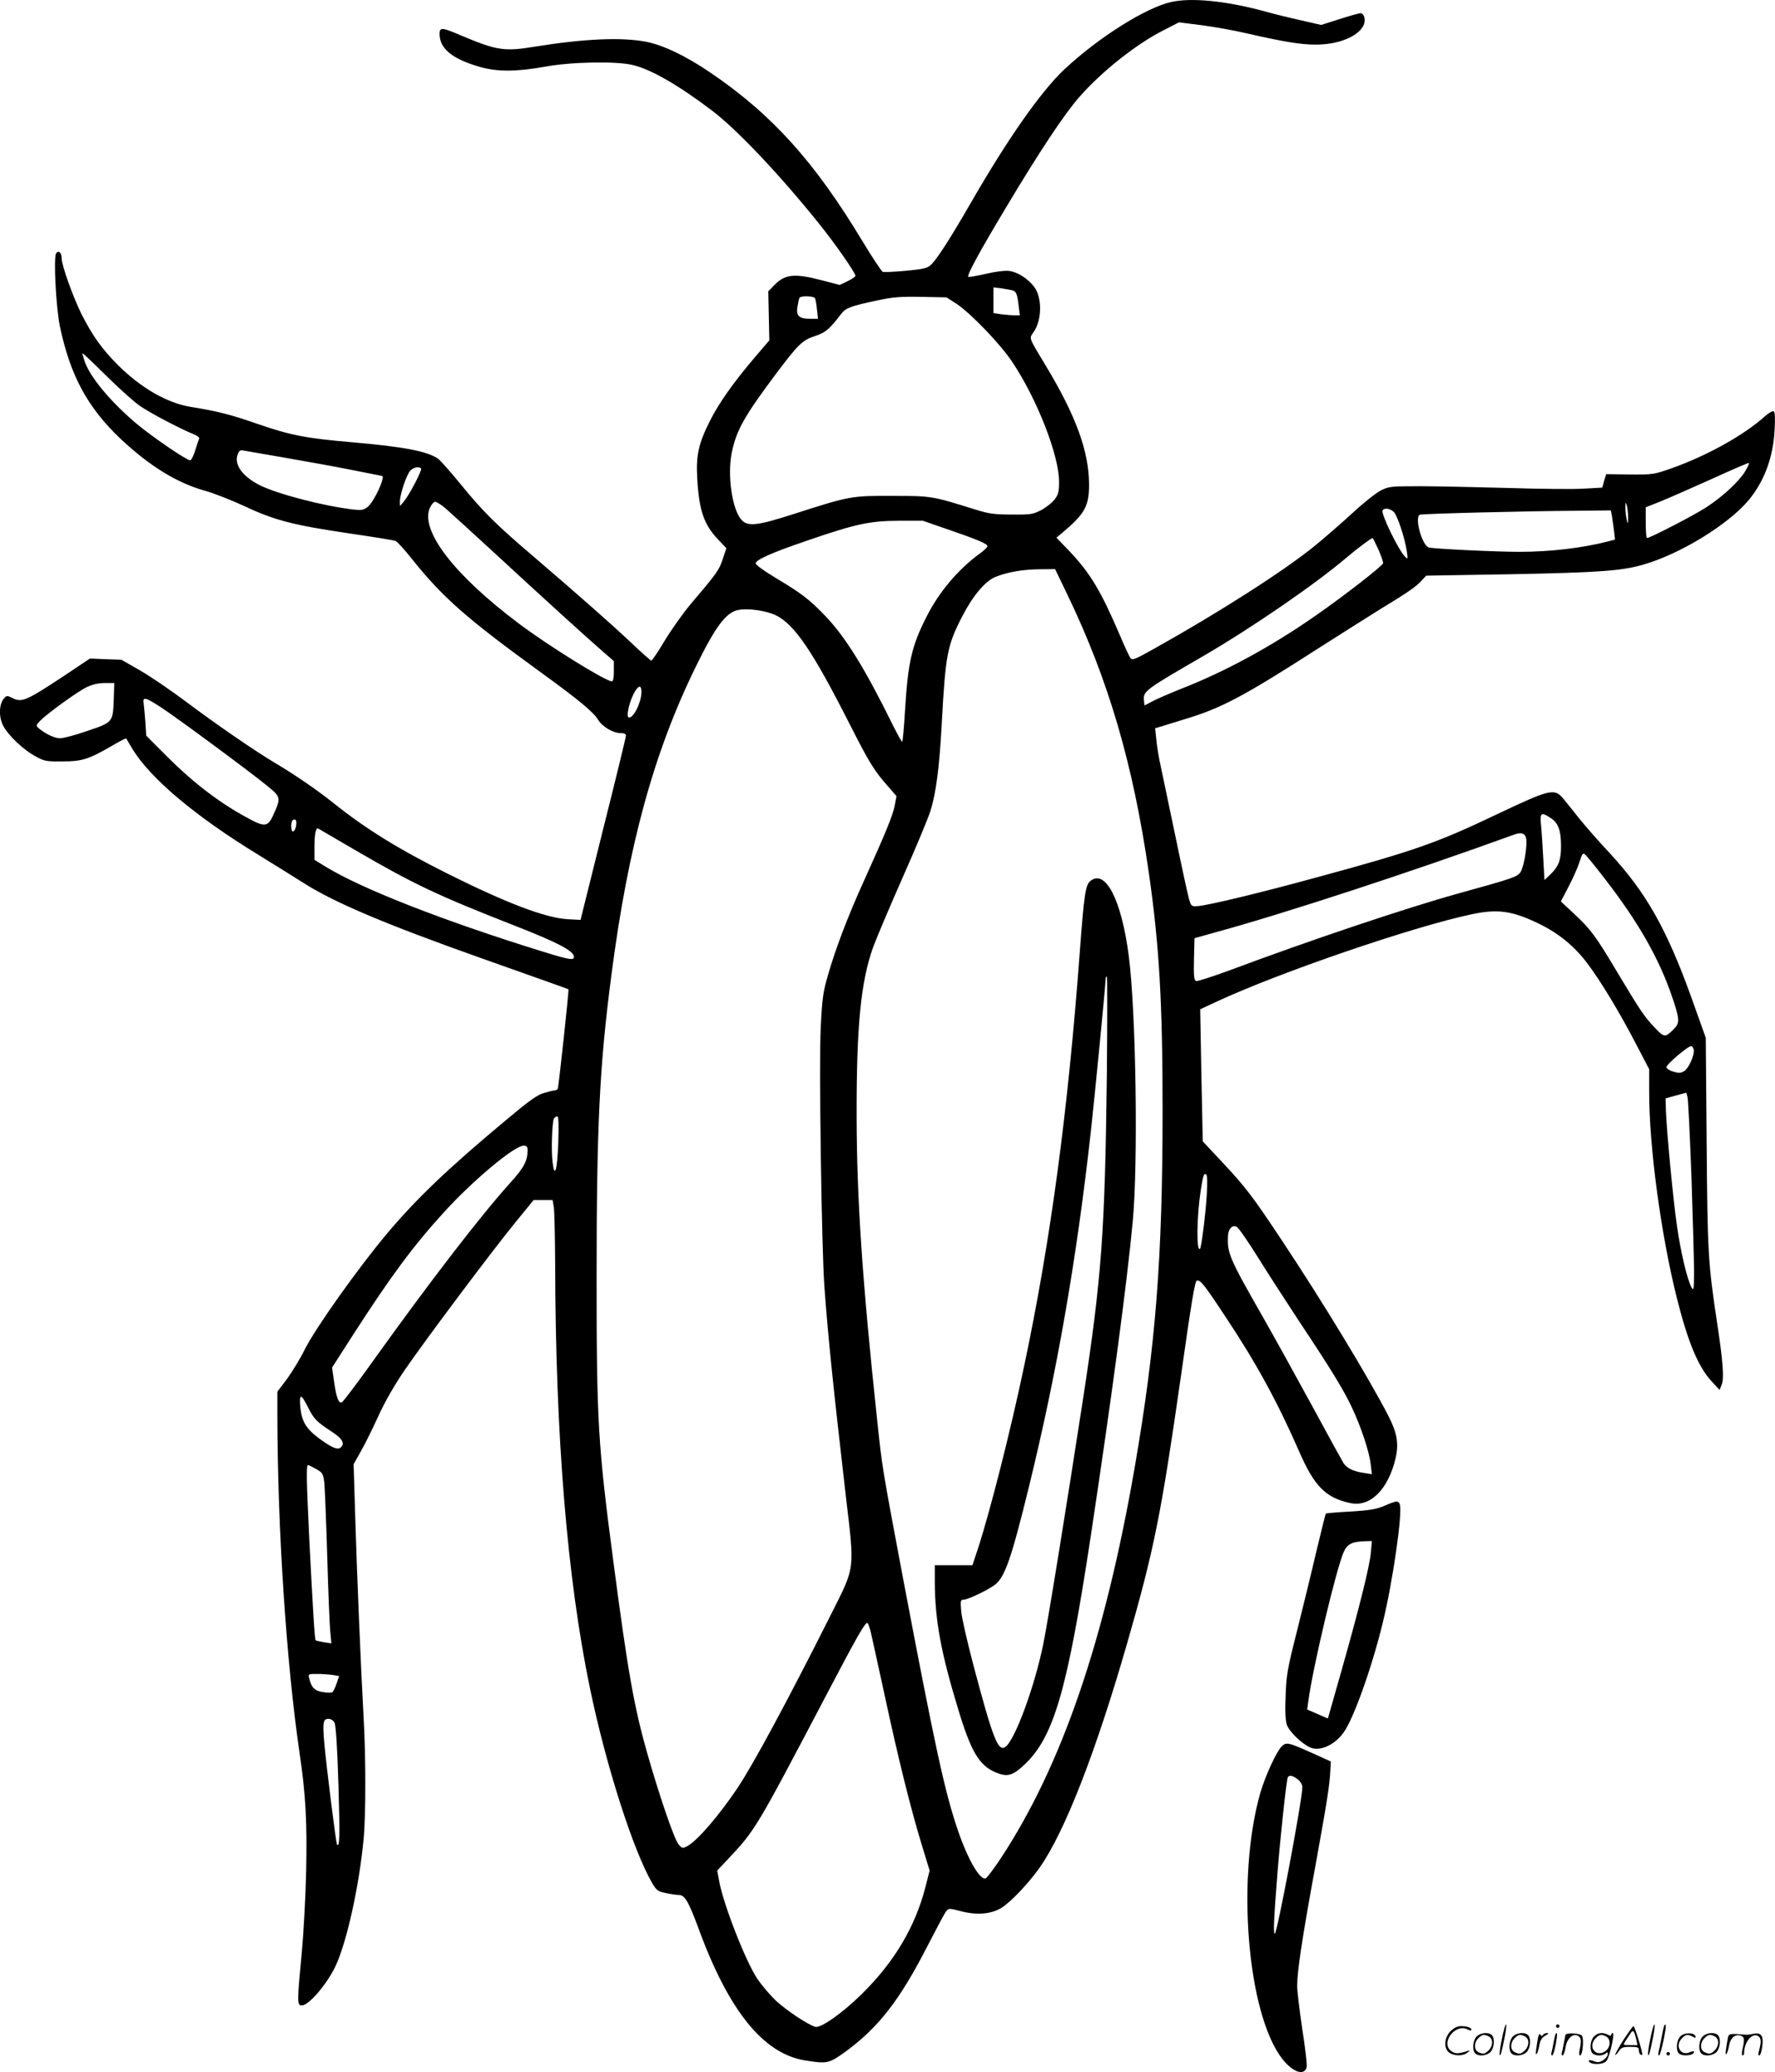 <svg version="1.0" xmlns="http://www.w3.org/2000/svg"
  viewBox="0 0 1028.649 1200.278"
 preserveAspectRatio="xMidYMid meet">
<g transform="translate(-0.26,1200.661) scale(0.1,-0.1)"
fill="#000000" stroke="none">
<path d="M6790 11995 c-148 -33 -421 -205 -620 -391 -136 -128 -330 -405 -545
-779 -115 -199 -193 -321 -228 -353 -20 -19 -42 -24 -145 -34 -66 -6 -126 -9
-134 -6 -7 3 -60 83 -117 177 -279 463 -525 735 -883 978 -143 97 -274 159
-373 178 -142 27 -361 17 -645 -29 -176 -29 -219 -22 -430 67 -107 46 -120 46
-120 7 0 -86 75 -146 237 -192 101 -28 209 -27 373 2 149 28 407 33 505 11
105 -23 266 -115 464 -265 147 -112 391 -370 621 -656 94 -117 210 -284 210
-301 0 -5 -20 -19 -45 -31 l-46 -22 -104 27 c-161 42 -215 36 -280 -33 l-30
-31 3 -142 3 -142 -88 -103 c-124 -146 -206 -263 -258 -367 -64 -128 -79 -196
-72 -325 10 -187 38 -270 118 -355 l51 -54 -21 -63 c-21 -64 -33 -81 -186
-261 -44 -52 -111 -147 -150 -211 -38 -64 -73 -116 -78 -116 -4 0 -56 46 -115
102 -112 106 -306 277 -577 509 -207 176 -288 257 -414 412 -57 70 -115 135
-129 146 -63 44 -201 70 -502 96 -266 23 -353 40 -545 106 -161 56 -230 73
-389 99 -135 22 -288 110 -422 244 -92 92 -148 172 -210 295 -50 102 -114 281
-114 321 0 33 -18 49 -32 29 -16 -24 -1 -313 22 -424 60 -285 161 -470 352
-651 168 -157 324 -254 488 -300 52 -14 157 -56 233 -91 172 -81 283 -109 609
-157 136 -20 255 -39 263 -43 9 -3 53 -51 97 -107 179 -223 316 -343 746 -655
215 -156 303 -228 331 -274 24 -40 87 -77 130 -77 21 0 31 -5 31 -15 0 -8 -59
-252 -132 -541 l-131 -526 -76 4 c-129 8 -352 93 -691 262 -290 145 -476 260
-665 411 -94 75 -225 165 -335 230 -120 71 -353 232 -514 353 -88 66 -209 149
-270 184 l-110 63 -91 3 -91 4 -151 -101 c-223 -147 -245 -156 -302 -126 -26
13 -30 13 -45 -4 -28 -31 -32 -103 -7 -154 27 -57 121 -146 192 -183 49 -27
63 -29 154 -28 113 0 151 12 286 90 44 26 81 45 83 43 1 -2 17 -29 35 -59 103
-170 360 -388 726 -612 94 -58 215 -133 270 -168 176 -112 474 -238 1030 -435
345 -122 499 -177 502 -179 4 -3 -57 -567 -62 -577 -4 -5 -12 -9 -19 -9 -7 0
-35 -7 -62 -15 -39 -11 -87 -46 -224 -161 -330 -275 -512 -449 -681 -649 -170
-202 -417 -550 -479 -673 -27 -55 -74 -132 -104 -173 l-56 -74 0 -135 c1 -660
52 -1435 129 -1960 35 -236 44 -398 38 -680 -3 -146 -15 -362 -26 -480 -27
-283 -27 -300 1 -300 40 0 142 119 193 223 66 137 139 465 165 742 13 137 13
476 0 700 -16 285 -40 863 -49 1175 l-9 295 42 75 c24 41 69 133 101 203 36
80 93 179 148 260 112 165 522 712 654 872 l98 120 55 0 55 0 7 -40 c4 -22 7
-170 8 -330 2 -996 69 -1817 201 -2455 93 -449 251 -943 362 -1133 24 -40 32
-47 77 -56 28 -6 62 -11 75 -11 36 0 57 -36 115 -192 175 -479 377 -729 620
-767 125 -20 137 -18 231 50 192 140 316 299 477 614 51 99 99 189 107 199 15
19 16 20 85 2 91 -24 173 -18 233 17 54 32 160 143 226 237 145 208 323 663
507 1302 156 542 196 744 311 1547 59 417 80 544 91 549 20 7 42 -20 166 -208
176 -264 302 -494 427 -780 88 -202 153 -269 296 -300 115 -26 220 77 263 258
20 86 10 147 -42 248 -110 214 -380 660 -619 1019 -169 254 -205 302 -350 457
l-106 113 -8 382 -7 383 99 46 c362 168 1129 431 1472 504 154 33 238 21 396
-56 112 -55 202 -129 276 -227 80 -106 192 -292 288 -478 l71 -136 0 -134 c0
-319 69 -828 161 -1194 64 -254 123 -395 200 -479 l47 -51 12 30 c15 37 8 132
-25 350 -54 355 -57 414 -62 1055 l-5 605 -84 235 c-143 397 -263 608 -473
835 -62 66 -139 154 -172 195 -33 41 -73 92 -90 112 -57 72 -74 68 -399 -86
-340 -162 -474 -209 -1030 -360 -332 -91 -632 -163 -694 -168 -39 -3 -40 -2
-53 42 -7 25 -42 185 -77 355 -36 171 -74 353 -85 405 -12 52 -24 125 -27 161
l-7 67 34 10 c19 6 81 25 139 43 213 64 342 133 776 412 132 84 293 186 359
227 157 95 204 128 236 163 l27 29 480 8 c517 10 652 19 778 56 214 61 494
233 612 375 89 108 141 247 149 405 4 68 2 103 -5 108 -6 4 -28 -9 -49 -27
-123 -111 -337 -230 -543 -303 -103 -36 -108 -37 -242 -36 l-137 2 -12 -39
-11 -39 -107 -6 c-58 -4 -257 -2 -441 4 -184 5 -414 10 -511 10 -167 0 -177
-1 -225 -25 -27 -14 -101 -72 -164 -131 -63 -58 -162 -144 -220 -191 -177
-144 -556 -386 -925 -592 -116 -65 -130 -71 -141 -56 -7 9 -36 71 -64 138
-108 252 -171 356 -290 481 l-75 78 30 25 c135 113 160 157 159 288 -2 189
-76 393 -249 680 -105 175 -99 158 -71 200 48 70 48 199 2 260 -37 48 -96 86
-145 92 -24 3 -77 -3 -136 -17 -53 -12 -98 -20 -101 -17 -9 9 66 147 219 402
195 326 338 541 425 640 130 148 329 306 489 387 l88 45 135 -17 c74 -10 187
-30 250 -45 224 -51 316 -66 405 -67 133 0 245 45 279 110 15 30 5 72 -17 72
-8 0 -62 -15 -121 -34 l-107 -34 -122 28 c-67 15 -165 39 -217 54 -218 58
-414 77 -530 51z m-918 -1671 c20 -6 26 -22 34 -90 l7 -54 -30 0 c-17 0 -51 3
-77 6 l-46 7 0 74 0 75 48 -6 c26 -4 54 -9 64 -12z m-1147 -44 c4 -6 9 -35 12
-65 l6 -55 -45 0 c-65 0 -83 17 -74 70 4 24 9 47 12 52 7 12 82 10 89 -2z
m822 -34 c82 -55 252 -231 321 -335 144 -214 272 -542 272 -694 0 -60 -4 -75
-26 -104 -14 -18 -49 -46 -77 -61 -49 -25 -60 -27 -172 -26 -102 0 -133 5
-210 29 -254 79 -252 79 -480 79 -240 1 -246 0 -573 -105 -208 -67 -265 -74
-301 -35 -56 59 -85 263 -57 394 27 128 73 209 254 451 131 174 154 197 228
221 62 21 83 39 152 129 26 34 56 45 207 77 92 20 134 23 257 21 l146 -3 59
-38z m-4907 -437 c59 -58 136 -127 171 -152 58 -41 235 -134 317 -167 18 -7
31 -18 29 -24 -3 -6 -13 -37 -23 -68 -10 -32 -23 -58 -29 -58 -21 0 -220 136
-312 213 -149 126 -266 266 -299 358 -7 23 -14 44 -14 47 0 7 24 -16 160 -149z
m1015 -454 c116 -20 288 -51 383 -70 95 -19 175 -35 177 -35 25 0 -44 -150
-82 -180 -23 -18 -35 -20 -82 -15 -173 20 -441 90 -543 141 -101 51 -150 120
-128 178 8 23 15 27 38 22 15 -3 122 -21 237 -41z m8462 -77 c-34 -58 -127
-145 -223 -208 -69 -46 -329 -180 -347 -180 -4 0 -7 40 -7 89 l0 89 83 33 c45
18 179 77 297 130 118 54 216 96 218 94 3 -2 -7 -23 -21 -47z m-7674 15 c8 -7
-66 -150 -99 -190 l-23 -28 -1 26 c0 41 39 158 61 180 19 19 50 25 62 12z
m139 -229 c23 -20 149 -134 278 -253 278 -257 551 -505 638 -580 l62 -54 0
-58 c0 -41 -4 -59 -12 -59 -37 1 -368 206 -539 335 -372 279 -571 536 -516
668 9 20 23 37 31 37 8 0 34 -16 58 -36z m6856 -54 c0 -40 -1 -42 -8 -15 -4
17 -8 48 -8 70 0 34 1 36 8 15 4 -14 8 -45 8 -70z m-1360 33 c22 -19 66 -152
78 -233 6 -41 5 -44 -9 -30 -39 37 -143 252 -132 270 10 16 41 12 63 -7z
m1266 -25 c3 -18 8 -56 12 -85 l6 -52 -38 -10 c-151 -39 -336 -61 -518 -61
-132 0 -488 17 -522 25 -40 9 -86 177 -53 190 16 6 600 21 915 23 l192 2 6
-32z m-3866 -72 c182 -62 247 -89 247 -103 0 -6 -19 -25 -43 -42 -128 -93
-239 -225 -312 -371 -84 -166 -105 -259 -122 -530 -6 -105 -14 -190 -17 -190
-4 0 -28 44 -55 98 -161 327 -274 509 -390 630 -93 97 -139 132 -290 222 -61
37 -112 73 -114 82 -4 20 92 63 298 133 282 97 362 114 528 115 l143 0 127
-44z m2513 -123 c16 -37 28 -72 27 -79 -4 -16 -225 -188 -386 -300 -257 -180
-531 -329 -786 -428 -65 -26 -139 -58 -165 -72 l-46 -24 -3 31 c-5 51 8 61
333 249 287 166 661 423 845 580 54 46 139 110 147 110 2 0 17 -30 34 -67z
m-1803 -260 c240 -499 381 -983 472 -1610 61 -423 80 -754 80 -1378 0 -858
-40 -1364 -161 -2065 -174 -1005 -423 -1730 -776 -2267 -41 -61 -80 -114 -88
-117 -32 -12 -101 104 -158 269 -78 225 -134 482 -326 1495 -116 616 -116 615
-145 890 -87 815 -118 1281 -119 1760 -1 526 24 780 96 981 19 52 95 231 169
399 75 168 148 343 163 390 32 104 51 244 65 500 22 409 32 459 122 632 61
117 131 199 190 223 70 28 158 43 254 44 l91 1 71 -147z m-1688 -121 c108 -54
212 -208 420 -617 123 -242 147 -281 232 -377 l46 -53 -10 -53 c-10 -55 -50
-154 -181 -443 -90 -198 -164 -392 -207 -544 -28 -96 -33 -134 -41 -300 -11
-210 5 -1280 21 -1500 22 -301 51 -579 125 -1220 51 -433 55 -398 -89 -685
-249 -495 -446 -860 -539 -1000 -109 -162 -234 -307 -291 -337 -28 -15 -31
-14 -51 10 -24 27 -108 271 -180 522 -78 274 -114 477 -199 1125 -88 666 -96
808 -96 1625 0 897 17 1238 86 1765 97 748 246 1290 489 1785 114 233 175 314
245 328 57 12 165 -4 220 -31z m-3838 -484 c-5 -136 -5 -135 -152 -185 -69
-24 -140 -43 -159 -43 -32 0 -84 25 -124 58 -16 15 -16 17 5 40 38 41 220 173
273 198 33 16 68 24 105 24 l55 0 -3 -92z m3058 40 c-1 -60 -44 -148 -72 -148
-21 0 4 106 38 157 21 32 34 28 34 -9z m-2787 -87 c94 -61 516 -373 615 -454
84 -68 84 -71 37 -174 -30 -67 -50 -69 -154 -11 -168 91 -324 213 -488 380
l-93 93 -5 80 c-3 44 -8 92 -10 108 -6 39 10 35 98 -22z m8058 -644 c42 -28
58 -71 58 -160 1 -80 -14 -120 -61 -165 l-35 -33 -7 128 c-4 70 -9 156 -13
191 -7 72 1 77 58 39z m-7271 -26 c0 -26 -10 -51 -21 -51 -10 0 -12 53 -2 63
12 13 23 7 23 -12z m345 -161 c335 -195 474 -261 932 -440 232 -91 325 -139
331 -172 5 -27 -21 -23 -185 28 -569 176 -1044 362 -1253 490 l-65 40 0 74 c0
75 8 115 22 107 5 -3 103 -60 218 -127z m6781 74 c10 -38 -11 -166 -31 -198
-19 -29 -39 -36 -365 -126 -308 -86 -856 -270 -1324 -445 -98 -36 -185 -64
-192 -61 -12 5 -14 30 -12 127 l3 121 125 35 c396 108 1138 351 1730 566 37
13 60 7 66 -19z m454 -234 c197 -254 318 -466 394 -691 43 -127 44 -148 9
-183 -50 -51 -56 -50 -110 7 -62 65 -85 100 -218 322 -126 211 -152 247 -252
340 l-75 70 45 86 c25 47 53 111 63 142 15 48 20 55 32 44 8 -6 59 -68 112
-137z m518 -994 c6 -29 -28 -106 -54 -123 -21 -13 -31 -14 -64 -4 -22 6 -40
18 -40 26 0 17 130 127 145 122 5 -2 12 -12 13 -21z m-13 -739 c8 -242 15
-490 15 -551 -1 -104 -2 -109 -16 -84 -24 45 -62 204 -83 353 -22 149 -59 541
-64 665 l-2 74 60 17 60 16 7 -25 c4 -14 14 -223 23 -465z m-6567 202 c-6
-161 -21 -213 -33 -115 -9 66 -3 235 8 254 5 6 13 12 19 12 8 0 9 -46 6 -151z
m-178 -46 c0 -60 -21 -100 -96 -183 -173 -191 -471 -578 -801 -1039 -92 -129
-173 -236 -180 -238 -18 -6 -31 27 -44 118 l-12 84 122 190 c218 338 348 514
525 708 166 183 409 387 463 387 18 0 23 -5 23 -27z m3936 -257 c-7 -117 -31
-304 -39 -313 -22 -21 -19 189 4 337 13 85 18 102 31 94 7 -5 9 -43 4 -118z
m300 -368 c59 -95 165 -258 234 -363 183 -275 258 -397 306 -499 55 -116 101
-256 110 -330 l7 -59 -49 8 c-60 9 -96 27 -116 57 -8 13 -90 162 -182 332 -92
169 -221 402 -286 516 -193 338 -206 368 -201 467 1 41 26 67 51 53 10 -5 67
-87 126 -182z m-5507 -866 c33 -65 48 -81 134 -137 64 -41 81 -71 53 -94 -18
-15 -55 2 -129 57 -72 55 -96 97 -104 177 -7 82 4 81 46 -3z m46 -355 c37 -21
40 -27 47 -77 3 -30 11 -224 17 -430 6 -206 14 -404 18 -439 l6 -64 -44 7
c-24 4 -45 9 -47 11 -6 5 -17 193 -37 586 -17 355 -18 429 -7 429 4 0 25 -11
47 -23z m3219 -967 c9 -38 43 -196 77 -351 77 -357 144 -628 208 -841 l51
-167 -24 -94 c-59 -231 -180 -435 -370 -622 -111 -109 -238 -199 -269 -189
-45 14 -162 92 -223 147 -35 32 -85 91 -113 132 -68 102 -197 432 -221 567
l-11 59 63 67 c159 169 162 175 571 953 182 347 225 421 237 414 5 -3 16 -36
24 -75z m-3122 -226 l36 -6 -15 -44 c-8 -24 -19 -47 -25 -50 -5 -3 -29 -3 -54
1 -47 7 -67 26 -79 78 -7 27 -7 27 46 27 30 0 70 -3 91 -6z m9 -276 c8 -16 16
-134 23 -360 9 -301 7 -363 -8 -347 -6 5 -63 461 -74 589 -10 119 -7 140 24
140 14 0 28 -9 35 -22z M6321 6903 c-28 -24 -36 -78 -61 -413 -68 -918 -168
-1667 -322 -2395 -79 -377 -198 -845 -269 -1062 l-31 -93 -109 0 -109 0 0 -97
c1 -222 35 -407 136 -739 73 -242 121 -323 214 -363 70 -30 100 -22 173 47
168 161 246 432 381 1322 120 795 210 1465 243 1820 32 340 19 1218 -23 1540
-42 324 -135 505 -223 433z m96 -1120 c-11 -915 -30 -1174 -137 -1874 -96
-623 -203 -1286 -231 -1424 -51 -252 -168 -567 -222 -599 -41 -25 -71 52 -182
470 -36 137 -69 279 -72 317 -5 61 -4 67 13 67 25 0 140 55 183 87 57 44 95
153 196 565 163 666 276 1313 359 2058 23 207 86 855 86 886 0 8 3 14 7 14 3
0 3 -255 0 -567z M8028 3285 c-47 -20 -83 -27 -198 -34 -77 -4 -142 -10 -144
-12 -2 -2 -27 -103 -56 -224 -28 -121 -79 -328 -112 -460 -55 -217 -61 -253
-65 -371 -4 -87 -1 -144 7 -168 13 -39 87 -111 136 -132 56 -24 141 14 193 87
57 77 164 377 226 632 58 235 116 637 100 688 -8 24 -18 24 -87 -6z m-81 -272
c-7 -79 -67 -321 -173 -694 l-76 -267 -60 26 -60 26 7 51 c25 189 161 764 205
862 20 46 49 60 124 62 l39 1 -6 -67z M7430 1890 c-31 -31 -95 -171 -124 -270
-140 -493 -75 -1280 128 -1540 61 -78 128 -100 141 -47 3 12 -8 110 -25 217
-16 107 -30 222 -30 255 0 82 29 276 105 690 68 375 83 469 87 554 l3 54 -106
48 c-141 63 -152 66 -179 39z m94 -191 c15 -12 26 -30 26 -44 0 -74 -148 -858
-160 -850 -9 6 -5 89 16 355 17 212 52 539 60 552 9 14 30 9 58 -13z M8706
194 c-10 -47 -15 -88 -12 -91 5 -6 9 7 30 110 7 37 10 67 6 67 -4 0 -15 -39
-24 -86z M9020 270 c0 -5 5 -10 10 -10 6 0 10 5 10 10 0 6 -4 10 -10 10 -5 0
-10 -4 -10 -10z M9566 194 c-10 -47 -15 -88 -12 -91 5 -6 9 7 30 110 7 37 10
67 6 67 -4 0 -15 -39 -24 -86z M9646 269 c-3 -8 -10 -41 -16 -74 -6 -33 -14
-68 -16 -77 -3 -10 -1 -18 3 -18 10 0 46 171 38 178 -2 3 -7 -1 -9 -9z M8409
241 c-38 -38 -41 -101 -7 -125 29 -20 79 -20 104 0 18 14 18 15 1 10 -53 -17
-69 -17 -92 -2 -69 45 21 166 94 126 12 -6 21 -7 21 -1 0 12 -25 21 -62 21
-19 0 -39 -10 -59 -29z M9410 189 c-28 -45 -49 -83 -47 -85 2 -3 12 7 21 21
14 21 24 25 66 25 43 0 50 -3 50 -19 0 -11 5 -23 10 -26 6 -3 10 -3 10 1 0 20
-44 164 -51 164 -4 0 -30 -37 -59 -81z m75 4 l7 -33 -42 0 c-42 0 -42 0 -28
23 8 12 21 32 29 44 15 25 22 18 34 -34z M8560 210 c-22 -22 -27 -79 -8 -98
19 -19 66 -14 88 8 22 22 27 79 8 98 -19 19 -66 14 -88 -8z m71 0 c25 -14 25
-54 -1 -80 -23 -23 -33 -24 -61 -10 -25 14 -25 54 1 80 23 23 33 24 61 10z
M8770 210 c-22 -22 -27 -79 -8 -98 19 -19 66 -14 88 8 22 22 27 79 8 98 -19
19 -66 14 -88 -8z m71 0 c25 -14 25 -54 -1 -80 -23 -23 -33 -24 -61 -10 -25
14 -25 54 1 80 23 23 33 24 61 10z M8916 204 c-3 -16 -8 -47 -11 -69 -8 -51
10 -26 19 27 5 27 15 42 34 53 18 10 22 14 10 15 -9 0 -20 -5 -24 -11 -5 -8
-9 -8 -14 1 -5 8 -10 3 -14 -16z M9017 223 c-2 -4 -7 -26 -11 -48 -4 -22 -9
-48 -12 -57 -3 -10 -1 -18 4 -18 4 0 14 28 20 62 11 58 10 81 -1 61z M9075
220 c-1 -3 -5 -23 -9 -45 -4 -22 -9 -48 -12 -57 -3 -10 -1 -18 4 -18 5 0 13
20 17 45 7 53 44 87 74 68 17 -11 19 -28 8 -80 -4 -18 -3 -33 2 -33 16 0 24
99 11 115 -12 14 -87 18 -95 5z M9240 210 c-22 -22 -27 -79 -8 -98 7 -7 24
-12 38 -12 14 0 31 5 38 12 9 9 12 8 12 -5 0 -9 -12 -24 -26 -34 -21 -13 -32
-15 -55 -6 -16 6 -29 8 -29 3 0 -24 81 -27 102 -2 18 19 50 162 37 162 -5 0
-9 -5 -9 -10 0 -7 -6 -7 -19 0 -30 16 -59 12 -81 -10z m71 0 c29 -16 25 -65
-6 -86 -56 -37 -103 28 -55 76 23 23 33 24 61 10z M9741 211 c-23 -23 -28 -80
-9 -99 19 -19 88 -13 88 9 0 5 -11 4 -24 -2 -54 -25 -89 38 -46 81 23 23 33
24 62 9 16 -9 19 -8 16 3 -8 22 -64 22 -87 -1z M9870 210 c-22 -22 -27 -79 -8
-98 19 -19 66 -14 88 8 22 22 27 79 8 98 -19 19 -66 14 -88 -8z m71 0 c25 -14
25 -54 -1 -80 -23 -23 -33 -24 -61 -10 -25 14 -25 54 1 80 23 23 33 24 61 10z
M10016 201 c-3 -14 -8 -44 -11 -66 -8 -51 10 -26 19 27 8 41 35 63 66 53 22
-7 24 -21 11 -77 -5 -22 -5 -38 0 -38 5 0 9 6 9 13 0 68 51 125 85 97 15 -13
15 -35 -1 -92 -3 -10 -1 -18 4 -18 6 0 13 23 17 50 9 63 -5 84 -49 76 -17 -4
-35 -6 -41 -6 -101 8 -104 7 -109 -19z M9660 110 c0 -5 5 -10 10 -10 6 0 10 5
10 10 0 6 -4 10 -10 10 -5 0 -10 -4 -10 -10z"/>
</g>
</svg>
